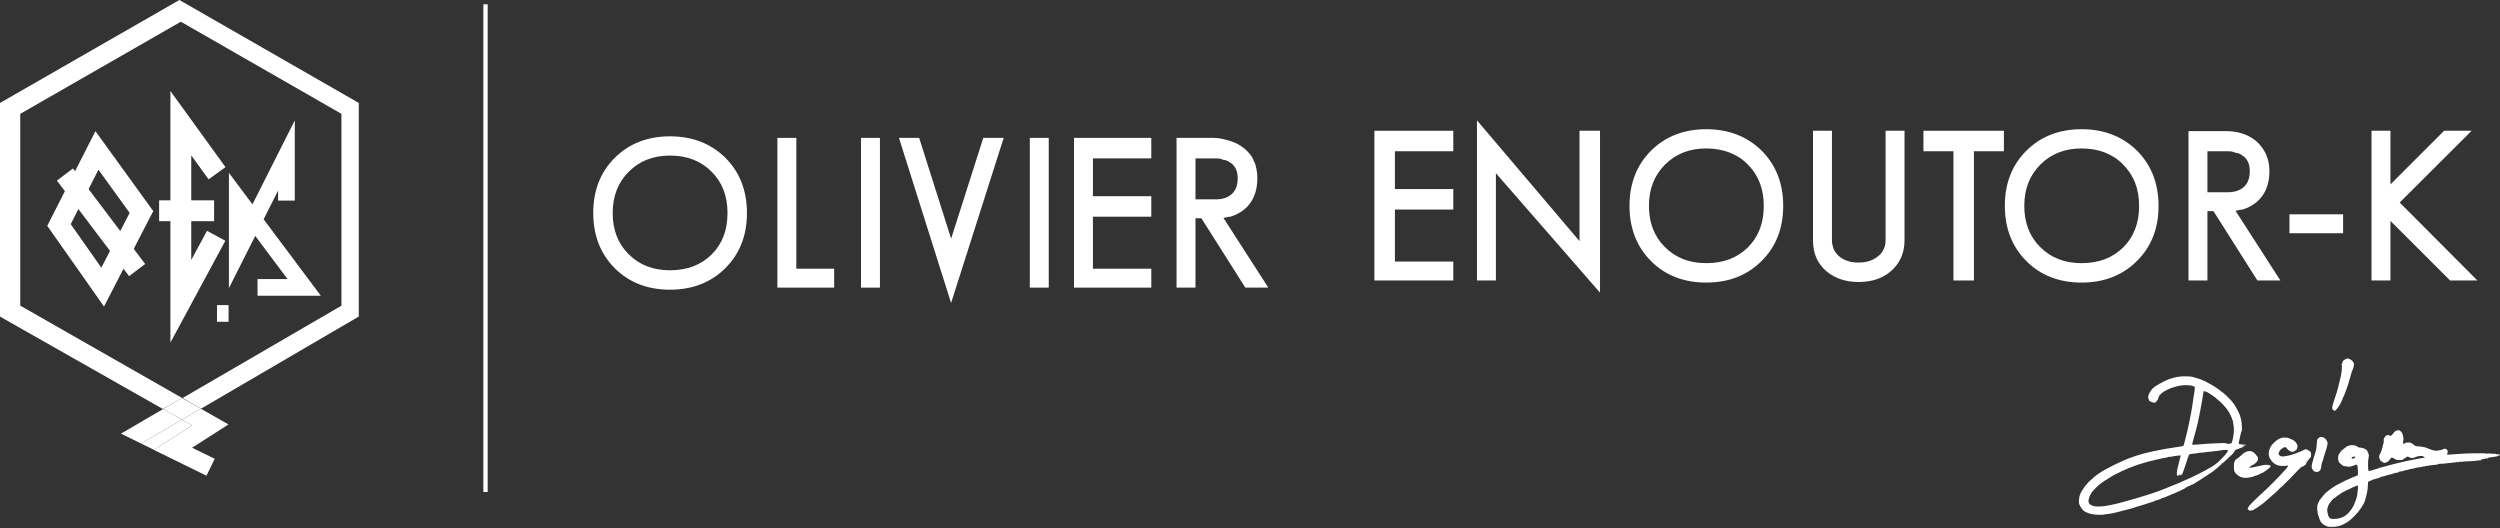 <?xml version="1.0" encoding="UTF-8"?> <svg xmlns="http://www.w3.org/2000/svg" width="374" height="79" viewBox="0 0 374 79" fill="none"><rect x="0" y="0" width="374" height="79" fill="#333333" stroke="none"/><line x1="72.634" y1="0.646" x2="72.634" y2="73.603" stroke="white" stroke-width="0.646"></line><path d="M90.24 54.936H90.244V54.933L90.24 54.936Z" fill="white"></path><path d="M97.949 62.603L97.948 62.605L97.945 62.608L97.949 62.603Z" fill="white"></path><path d="M108.512 23.597L108.508 23.592L108.506 23.591C107.424 22.53 106.178 21.723 104.79 21.19C103.402 20.656 101.877 20.395 100.233 20.395C98.579 20.395 97.048 20.659 95.659 21.199C94.27 21.737 93.027 22.553 91.954 23.626C90.888 24.689 90.079 25.924 89.545 27.307C89.01 28.69 88.749 30.216 88.749 31.868C88.749 33.52 89.013 35.049 89.553 36.437C90.092 37.825 90.908 39.066 91.982 40.138C93.046 41.203 94.283 42.011 95.668 42.544C97.052 43.079 98.58 43.339 100.233 43.339C101.886 43.339 103.417 43.076 104.807 42.536C106.195 41.998 107.438 41.183 108.511 40.111C109.584 39.048 110.402 37.814 110.941 36.431C111.482 35.047 111.746 33.52 111.745 31.868C111.746 30.215 111.482 28.686 110.941 27.298C110.402 25.91 109.586 24.669 108.512 23.597ZM106.458 38.08C105.65 38.866 104.745 39.447 103.717 39.839C102.688 40.231 101.533 40.433 100.233 40.434C98.945 40.433 97.8 40.228 96.777 39.828C95.754 39.427 94.85 38.833 94.04 38.025V38.025C93.242 37.227 92.655 36.332 92.258 35.315C91.863 34.298 91.659 33.156 91.659 31.868C91.659 30.582 91.865 29.437 92.265 28.416C92.666 27.394 93.261 26.49 94.069 25.681C94.879 24.873 95.782 24.279 96.8 23.879C97.818 23.479 98.956 23.274 100.233 23.273C101.531 23.274 102.684 23.48 103.711 23.88C104.739 24.28 105.645 24.875 106.454 25.682C107.251 26.479 107.839 27.376 108.235 28.398C108.631 29.42 108.836 30.57 108.836 31.868C108.836 33.176 108.631 34.334 108.235 35.361C107.839 36.386 107.253 37.284 106.458 38.08Z" fill="white"></path><path d="M119.129 20.628H118.193H116.296V43.027H124.793V40.198H119.129V20.628Z" fill="white"></path><path d="M128.805 43.027H129.648H131.638V20.628H128.805V43.027Z" fill="white"></path><path d="M142.29 35.706L137.506 20.628H134.484L142.283 45.329L150.152 20.628H147.1L142.29 35.706Z" fill="white"></path><path d="M154.06 43.027H154.973H156.892V20.628H154.06V43.027Z" fill="white"></path><path d="M160.669 43.027H161.519H172.234V40.198H163.501V32.417H172.234V29.352H163.501V23.693H172.234V20.628H160.669V43.027Z" fill="white"></path><path d="M184.062 32.417H184.063C184.857 32.181 185.573 31.804 186.181 31.3C186.801 30.787 187.283 30.118 187.609 29.35L187.61 29.346C187.944 28.559 188.098 27.66 188.098 26.665C188.098 26.199 188.06 25.75 187.972 25.322C187.885 24.894 187.811 24.484 187.575 24.101V24.1C187.339 23.365 186.75 22.726 186.155 22.211L186.152 22.226C185.551 21.707 184.839 21.335 184.055 21.099H184.054C183.264 20.864 182.439 20.628 181.592 20.628H176.01V43.027H178.843V32.653H179.73L186.3 43.027H189.738L183.032 32.609C183.388 32.551 183.732 32.417 184.062 32.417ZM184.187 24.441L184.187 24.413C184.338 24.532 184.469 24.649 184.586 24.797C184.703 24.944 184.805 25.102 184.894 25.292L184.895 25.29C184.979 25.469 185.045 25.666 185.09 25.889C185.136 26.113 185.16 26.361 185.16 26.638C185.16 27.211 185.077 27.683 184.93 28.067C184.783 28.452 184.578 28.752 184.298 29.009L184.297 29.009C184.002 29.278 183.669 29.474 183.274 29.612C182.879 29.75 182.419 29.824 181.882 29.824H178.843V23.693H181.564C182.123 23.693 182.616 23.693 183.051 23.929H183.05C183.509 23.929 183.878 24.199 184.187 24.441Z" fill="white"></path><path d="M177.787 63.355L177.784 63.358L177.783 63.359L177.787 63.355Z" fill="white"></path><path d="M187.259 54.935H187.261L187.263 54.933L187.259 54.935Z" fill="white"></path><path d="M187.277 62.62H187.275L187.272 62.618L187.277 62.62Z" fill="white"></path><path d="M205.612 41.96H206.507H217.413V39.13H208.68V31.349H217.413V28.284H208.68V22.626H217.413V19.561H205.612V41.96Z" fill="white"></path><path d="M236.295 36.071L220.953 18V41.961H223.785V25.91L239.363 43.778V19.562H236.295V36.071Z" fill="white"></path><path d="M263.536 22.532L263.534 22.53L263.53 22.526C262.447 21.465 261.202 20.658 259.813 20.125C258.426 19.591 256.9 19.33 255.257 19.33C253.603 19.33 252.072 19.593 250.683 20.133C249.293 20.672 248.051 21.487 246.977 22.56L246.977 22.56C245.912 23.623 245.103 24.858 244.569 26.241C244.034 27.624 243.773 29.151 243.773 30.802C243.773 32.454 244.036 33.983 244.576 35.371C245.116 36.76 245.932 38.001 247.006 39.073C248.07 40.137 249.307 40.945 250.691 41.479C252.076 42.013 253.604 42.273 255.257 42.273C256.91 42.273 258.441 42.01 259.831 41.471C261.22 40.932 262.463 40.117 263.536 39.044L263.532 39.047C264.608 37.984 265.425 36.749 265.965 35.365C266.505 33.981 266.769 32.454 266.769 30.802C266.769 29.15 266.505 27.621 265.965 26.233C265.426 24.845 264.61 23.604 263.536 22.532ZM261.483 37.013C260.675 37.8 259.769 38.381 258.741 38.774C257.713 39.166 256.557 39.368 255.257 39.368C253.969 39.368 252.823 39.162 251.801 38.763C250.778 38.362 249.873 37.767 249.064 36.96L249.064 36.96C248.266 36.162 247.679 35.266 247.282 34.25C246.887 33.233 246.683 32.09 246.683 30.803C246.683 29.516 246.889 28.372 247.289 27.35C247.69 26.328 248.284 25.425 249.093 24.616L249.093 24.616C249.903 23.808 250.806 23.214 251.824 22.813C252.841 22.414 253.979 22.208 255.257 22.208C256.555 22.208 257.708 22.421 258.735 22.821C259.763 23.222 260.669 23.769 261.478 24.63C262.275 25.404 262.862 26.318 263.259 27.34C263.655 28.361 263.86 29.508 263.86 30.806C263.86 32.114 263.655 33.27 263.259 34.297C262.862 35.322 262.277 36.218 261.483 37.013Z" fill="white"></path><path d="M282.083 35.976C282.083 36.51 281.963 36.952 281.774 37.342C281.583 37.732 281.293 38.077 280.891 38.393L280.885 38.394C280.513 38.686 280.098 38.904 279.63 39.053C279.162 39.201 278.636 39.28 278.047 39.28C277.445 39.28 276.918 39.203 276.456 39.059C275.993 38.914 275.593 38.704 275.231 38.422L275.229 38.42C275.037 38.271 274.876 38.112 274.74 37.944C274.537 37.689 274.355 37.411 274.251 37.089C274.148 36.767 274.059 36.4 274.059 35.977V19.561H271.227V35.976C271.227 36.916 271.38 37.794 271.731 38.582C272.081 39.37 272.606 40.06 273.287 40.627L273.286 40.63L273.291 40.635C273.933 41.155 274.661 41.548 275.458 41.805C276.255 42.062 277.116 42.186 278.032 42.186C278.973 42.186 279.844 42.066 280.64 41.813C281.433 41.562 282.15 41.174 282.768 40.659C283.467 40.083 284.022 39.386 284.378 38.592C284.736 37.798 284.916 36.916 284.916 35.976V19.561H282.084V35.976H282.083Z" fill="white"></path><path d="M287.748 22.626H288.596H292.232V41.96H295.301V22.626H299.785V19.561H287.748V22.626Z" fill="white"></path><path d="M319.687 22.532L319.683 22.528L319.68 22.526C318.598 21.465 317.352 20.658 315.964 20.125C314.576 19.591 313.051 19.33 311.408 19.33C309.754 19.33 308.223 19.593 306.833 20.133C305.444 20.672 304.201 21.487 303.129 22.56C302.063 23.623 301.254 24.858 300.719 26.241C300.184 27.625 299.924 29.151 299.924 30.802C299.924 32.454 300.187 33.983 300.727 35.371C301.267 36.759 302.083 38.001 303.158 39.073C304.222 40.137 305.458 40.945 306.843 41.479C308.227 42.013 309.755 42.273 311.408 42.273C313.061 42.273 314.592 42.01 315.981 41.471C317.37 40.932 318.613 40.117 319.686 39.044L319.683 39.047C320.758 37.984 321.575 36.749 322.115 35.365C322.656 33.982 322.919 32.454 322.919 30.802C322.919 29.15 322.655 27.62 322.115 26.233C321.577 24.845 320.76 23.604 319.687 22.532ZM317.634 37.012C316.826 37.8 315.92 38.381 314.892 38.774C313.863 39.166 312.708 39.368 311.408 39.368C310.12 39.368 308.974 39.162 307.952 38.763C306.929 38.362 306.024 37.767 305.214 36.96C304.416 36.162 303.829 35.266 303.433 34.25C303.037 33.233 302.833 32.09 302.833 30.803C302.833 29.516 303.039 28.372 303.439 27.35C303.84 26.329 304.435 25.425 305.244 24.616C306.054 23.808 306.957 23.214 307.975 22.813C308.992 22.414 310.13 22.208 311.408 22.208C312.706 22.208 313.856 22.414 314.884 22.814C315.911 23.215 316.849 23.809 317.624 24.616V24.616C318.4 25.414 319.011 26.311 319.408 27.333C319.804 28.354 320.009 29.505 320.009 30.803C320.009 32.111 319.805 33.269 319.409 34.295C319.013 35.319 318.428 36.217 317.634 37.012Z" fill="white"></path><path d="M335.469 31.351H335.47C336.264 31.115 336.979 30.738 337.587 30.235L337.588 30.228C338.208 29.714 338.69 29.049 339.016 28.28C339.352 27.493 339.505 26.594 339.505 25.599C339.505 25.133 339.463 24.684 339.376 24.256C339.288 23.828 339.155 23.418 338.975 23.035L338.975 23.035C338.629 22.3 338.153 21.66 337.558 21.145L337.557 21.14C336.961 20.625 336.254 20.241 335.461 19.983C334.678 19.725 333.872 19.615 333.019 19.615L327.4 19.62V41.961H330.232V31.587H331.137L337.707 41.961H341.145L334.439 31.544C334.795 31.486 335.139 31.351 335.469 31.351ZM334.457 22.863C334.916 22.863 335.285 23.134 335.593 23.375L335.593 23.348C335.744 23.467 335.876 23.583 335.992 23.731C336.109 23.878 336.211 24.037 336.3 24.226L336.301 24.225C336.386 24.403 336.451 24.599 336.496 24.823C336.541 25.046 336.566 25.295 336.566 25.572C336.566 26.145 336.482 26.618 336.336 27.002C336.189 27.387 335.984 27.687 335.704 27.943C335.408 28.212 335.075 28.408 334.68 28.546C334.285 28.683 333.826 28.758 333.289 28.758H330.232V22.627H332.971C333.53 22.627 334.023 22.627 334.458 22.863H334.457V22.863Z" fill="white"></path><path d="M342.505 34.891H343.466H350.53V32.062H342.505V34.891Z" fill="white"></path><path d="M370.617 41.96L358.993 30.299L369.757 19.561H365.641L357.611 27.584V19.561H354.779V41.96H357.611V33.053L366.535 41.96H370.617Z" fill="white"></path><path d="M351.098 53.641C350.986 53.653 350.901 53.689 350.841 53.758C350.789 53.81 350.716 53.854 350.684 53.854C350.604 53.858 350.398 54.188 350.398 54.312C350.398 54.361 350.378 54.421 350.35 54.449C350.29 54.509 350.274 54.618 350.322 54.618C350.366 54.618 350.366 55.113 350.318 55.483C350.242 56.07 350.181 56.399 350.077 56.749C350.033 56.894 349.964 57.183 349.92 57.392C349.876 57.602 349.819 57.827 349.791 57.895C349.763 57.959 349.739 58.068 349.735 58.136C349.731 58.237 349.377 59.355 349.212 59.805C349.112 60.074 348.943 60.666 348.911 60.867C348.875 61.092 348.951 61.333 349.055 61.333C349.088 61.333 349.112 61.349 349.112 61.369C349.112 61.389 349.168 61.425 349.232 61.45C349.317 61.478 349.349 61.478 349.329 61.45C349.317 61.425 349.337 61.397 349.377 61.389C349.421 61.377 349.534 61.257 349.634 61.124C349.735 60.987 349.876 60.798 349.948 60.698C350.081 60.525 350.479 59.668 350.479 59.56C350.479 59.532 350.507 59.479 350.543 59.439C350.604 59.375 350.801 58.888 350.889 58.599C350.913 58.522 350.961 58.394 351.002 58.317C351.086 58.16 351.484 56.87 351.609 56.371C351.709 55.957 351.902 55.374 352.023 55.121C352.079 55.008 352.132 54.803 352.144 54.658C352.164 54.437 352.152 54.369 352.075 54.22C352.027 54.119 351.951 54.023 351.91 53.999C351.866 53.975 351.794 53.91 351.745 53.858C351.673 53.778 351.544 53.713 351.323 53.645C351.291 53.637 351.187 53.633 351.098 53.641Z" fill="white"></path><path d="M326.345 56.316C326.293 56.328 326.148 56.34 326.023 56.344C325.674 56.352 324.439 56.698 324.021 56.907C323.342 57.245 322.578 57.671 322.372 57.828C322.139 58.005 321.85 58.286 321.85 58.338C321.85 58.362 321.806 58.427 321.753 58.475C321.701 58.523 321.608 58.676 321.548 58.813C321.492 58.949 321.428 59.09 321.407 59.126C321.359 59.215 321.383 59.677 321.44 59.733C321.468 59.762 321.488 59.81 321.488 59.846C321.488 59.947 321.653 60.075 321.818 60.103C321.902 60.12 321.99 60.156 322.023 60.184C322.051 60.216 322.151 60.24 322.248 60.24C322.393 60.244 322.441 60.22 322.578 60.083C322.662 59.999 322.734 59.902 322.734 59.87C322.734 59.838 322.763 59.806 322.795 59.79C322.831 59.778 322.855 59.717 322.855 59.649C322.855 59.585 322.871 59.516 322.895 59.504C322.915 59.492 322.951 59.412 322.976 59.331C323.016 59.17 323.044 59.134 323.386 58.821C323.699 58.531 324.6 58.085 325.187 57.928C325.308 57.896 325.436 57.86 325.469 57.848C325.617 57.787 326.064 57.695 326.373 57.655C326.84 57.598 327.837 57.63 327.933 57.707C327.962 57.727 328.038 57.759 328.102 57.771C328.171 57.787 328.255 57.824 328.295 57.856C328.368 57.908 328.368 57.932 328.303 58.467C328.267 58.773 328.227 59.034 328.215 59.054C328.203 59.074 328.171 59.283 328.139 59.516C328.11 59.754 328.066 60.063 328.042 60.208C328.018 60.353 327.97 60.658 327.937 60.892C327.869 61.342 327.712 62.202 327.62 62.6C327.592 62.733 327.555 62.922 327.539 63.023C327.487 63.397 327.029 65.351 326.836 66.038C326.796 66.183 326.739 66.388 326.711 66.493C326.651 66.73 326.631 66.738 326.072 66.818C325.694 66.875 324.62 67.04 324.081 67.128C323.816 67.168 323.522 67.228 323.277 67.285C323.169 67.313 322.988 67.345 322.875 67.365C322.043 67.498 320.378 67.908 319.678 68.149C319.514 68.206 319.192 68.314 318.963 68.391C317.636 68.825 314.922 70.164 313.904 70.888C313.498 71.173 313.12 71.483 313.084 71.551C313.06 71.591 312.98 71.668 312.903 71.72C312.34 72.102 311.464 73.24 311.19 73.939C310.985 74.462 310.937 75.206 311.09 75.528C311.263 75.898 311.532 76.256 311.781 76.453C312.103 76.702 312.742 76.911 313.366 76.975C313.924 77.028 314.737 77.024 314.797 76.963C314.813 76.947 314.91 76.935 315.01 76.931C315.111 76.931 315.288 76.915 315.396 76.891C315.509 76.871 315.67 76.847 315.758 76.831C315.846 76.819 315.991 76.79 316.08 76.77C316.168 76.746 316.401 76.694 316.594 76.654C316.791 76.613 317.061 76.541 317.198 76.501C317.334 76.457 317.547 76.4 317.668 76.372C317.789 76.348 317.982 76.3 318.09 76.272C318.392 76.187 318.709 76.107 318.935 76.055C319.043 76.026 319.188 75.982 319.256 75.95C319.473 75.853 319.863 75.729 319.952 75.729C319.996 75.729 320.048 75.709 320.06 75.689C320.072 75.665 320.129 75.648 320.181 75.648C320.233 75.648 320.33 75.628 320.39 75.604C320.45 75.58 320.539 75.544 320.583 75.524C320.627 75.508 320.728 75.48 320.804 75.468C320.881 75.451 320.981 75.415 321.025 75.391C321.07 75.363 321.17 75.327 321.247 75.315C321.323 75.299 321.48 75.25 321.588 75.21C321.701 75.17 321.93 75.094 322.099 75.045C322.292 74.985 322.401 74.937 322.385 74.909C322.372 74.884 322.372 74.876 322.389 74.888C322.433 74.933 323.378 74.615 323.378 74.559C323.378 74.539 323.414 74.522 323.458 74.522C323.502 74.522 323.639 74.478 323.764 74.422C323.888 74.366 324.009 74.322 324.025 74.322C324.045 74.322 324.218 74.249 324.407 74.161C324.596 74.072 324.773 74 324.797 74C324.825 74 324.906 73.964 324.978 73.919C325.05 73.875 325.139 73.839 325.171 73.839C325.207 73.839 325.304 73.803 325.384 73.763C325.629 73.634 326.072 73.437 326.116 73.437C326.136 73.437 326.225 73.393 326.313 73.336C326.401 73.28 326.486 73.236 326.506 73.236C326.574 73.236 326.876 73.071 326.876 73.035C326.876 73.011 326.9 72.995 326.932 72.995C326.96 72.995 327.037 72.946 327.097 72.882C327.161 72.822 327.198 72.797 327.182 72.822C327.161 72.858 327.173 72.866 327.214 72.85C327.246 72.838 327.282 72.802 327.294 72.769C327.306 72.737 327.362 72.713 327.415 72.713C327.531 72.713 327.72 72.637 327.72 72.584C327.72 72.568 327.753 72.552 327.793 72.552C327.833 72.552 327.901 72.524 327.946 72.492C327.986 72.46 328.05 72.432 328.086 72.432C328.122 72.432 328.199 72.395 328.251 72.351C328.307 72.311 328.364 72.287 328.38 72.299C328.392 72.311 328.404 72.303 328.404 72.279C328.404 72.255 328.448 72.21 328.5 72.182C328.701 72.078 329.594 71.507 329.654 71.447C329.691 71.414 329.731 71.386 329.743 71.386C329.759 71.386 329.864 71.322 329.972 71.246C330.081 71.169 330.185 71.105 330.205 71.105C330.221 71.105 330.262 71.069 330.294 71.024C330.326 70.98 330.386 70.944 330.426 70.944C330.463 70.944 330.507 70.916 330.519 70.884C330.535 70.851 330.567 70.823 330.595 70.823C330.627 70.823 330.704 70.779 330.768 70.723C330.837 70.666 330.905 70.622 330.921 70.622C330.941 70.622 331.022 70.562 331.098 70.49C331.174 70.417 331.311 70.305 331.4 70.24C331.488 70.172 331.568 70.112 331.58 70.096C331.593 70.083 331.633 70.063 331.673 70.047C331.709 70.035 331.741 69.995 331.741 69.959C331.741 69.927 331.765 69.898 331.798 69.898C331.83 69.898 331.89 69.854 331.934 69.798C331.979 69.742 332.027 69.697 332.039 69.697C332.091 69.697 332.316 69.472 332.348 69.384C332.369 69.335 332.417 69.295 332.457 69.295C332.497 69.295 332.57 69.255 332.614 69.203C332.662 69.155 332.751 69.07 332.815 69.014C333.313 68.592 333.43 68.475 333.43 68.427C333.43 68.395 333.454 68.371 333.486 68.371C333.515 68.371 333.571 68.326 333.607 68.27C333.643 68.218 333.724 68.145 333.784 68.113C333.897 68.057 334.21 67.679 334.262 67.538C334.327 67.377 334.56 67.204 334.761 67.18C334.87 67.164 334.946 67.14 334.934 67.12C334.922 67.1 334.95 67.084 334.994 67.084C335.038 67.084 335.139 67.048 335.219 67.003C335.3 66.959 335.429 66.923 335.513 66.919C335.646 66.915 335.65 66.911 335.561 66.883L335.461 66.851L335.569 66.847C335.734 66.838 335.75 66.762 335.585 66.762C335.324 66.762 335.433 66.694 335.754 66.658C336.036 66.625 336.056 66.617 335.971 66.569C335.923 66.541 335.698 66.505 335.469 66.493C335.244 66.481 335.026 66.453 334.99 66.432C334.906 66.392 334.898 66.243 334.962 66.038C335.01 65.877 335.187 65.065 335.235 64.792C335.252 64.691 335.296 64.563 335.336 64.502C335.388 64.422 335.404 64.321 335.396 64.06C335.376 63.043 335.223 62.339 334.87 61.615C334.624 61.113 334.238 60.453 334.118 60.333C334.081 60.296 334.017 60.212 333.977 60.148C333.86 59.967 333.052 59.15 332.706 58.869C332.208 58.455 331.58 58.001 331.219 57.783C331.03 57.675 330.833 57.554 330.776 57.518C330.676 57.454 330.229 57.22 329.731 56.971C329.586 56.899 329.369 56.806 329.248 56.77C329.128 56.73 328.999 56.686 328.967 56.669C328.935 56.653 328.726 56.593 328.504 56.533C328.283 56.468 328.022 56.396 327.921 56.368C327.821 56.34 327.616 56.316 327.459 56.312C326.603 56.288 326.43 56.291 326.345 56.316ZM330.254 58.692C330.31 58.72 330.39 58.773 330.43 58.809C330.475 58.849 330.535 58.881 330.563 58.881C330.595 58.881 330.627 58.905 330.64 58.937C330.652 58.965 330.732 59.022 330.82 59.062C330.905 59.102 330.977 59.15 330.977 59.17C330.977 59.187 331.005 59.203 331.042 59.203C331.078 59.203 331.142 59.247 331.186 59.303C331.231 59.359 331.291 59.404 331.319 59.404C331.351 59.404 331.391 59.428 331.408 59.46C331.424 59.492 331.512 59.573 331.601 59.645C332.047 59.995 332.441 60.369 332.738 60.727C332.819 60.823 332.944 60.964 333.008 61.032C333.076 61.105 333.153 61.209 333.185 61.266C333.217 61.326 333.273 61.41 333.318 61.45C333.358 61.495 333.39 61.547 333.39 61.571C333.39 61.591 333.402 61.615 333.422 61.623C333.47 61.643 333.913 62.568 333.913 62.653C333.913 62.777 333.957 62.866 334.005 62.834C334.025 62.822 334.033 62.83 334.021 62.85C334.005 62.874 334.041 63.111 334.094 63.38C334.202 63.911 334.214 64.281 334.15 64.953C334.106 65.375 333.913 66.215 333.84 66.288C333.728 66.4 333.092 66.44 333.052 66.34C333.024 66.267 332.505 66.26 331.42 66.32C331.034 66.34 330.519 66.368 330.274 66.38C330.032 66.392 329.578 66.428 329.268 66.46C328.959 66.493 328.545 66.525 328.344 66.529L327.982 66.541L327.97 66.432C327.962 66.372 328.018 66.119 328.094 65.87C328.235 65.415 328.424 64.728 328.549 64.229C328.581 64.084 328.661 63.758 328.726 63.505C328.846 63.019 329.023 62.15 329.168 61.374C329.256 60.888 329.313 60.582 329.373 60.296C329.393 60.204 329.425 59.995 329.445 59.834C329.49 59.504 329.642 58.604 329.671 58.531C329.687 58.479 329.972 58.559 330.254 58.692ZM333.305 67.349C333.458 67.486 332.111 68.994 331.42 69.456C331.275 69.553 331.15 69.641 331.138 69.653C331.09 69.71 330.841 69.87 330.684 69.943C330.591 69.987 330.463 70.051 330.398 70.091C330.334 70.128 330.141 70.24 329.976 70.341C329.63 70.546 328.468 71.125 327.62 71.519C326.401 72.086 325.449 72.488 323.921 73.079C323.635 73.192 323.346 73.308 323.277 73.336C323.213 73.365 323.112 73.401 323.056 73.417C323 73.433 322.903 73.469 322.835 73.501C322.441 73.678 319.59 74.567 318.392 74.884C318.203 74.937 317.861 75.029 317.628 75.094C317.395 75.158 317.133 75.23 317.045 75.25C316.956 75.275 316.832 75.307 316.763 75.327C316.393 75.427 315.38 75.632 314.873 75.709C314.419 75.777 313.619 75.789 313.281 75.733C312.976 75.681 312.598 75.455 312.509 75.27C312.348 74.925 312.505 74.293 312.899 73.698C313.076 73.429 313.804 72.689 314.101 72.472C314.206 72.395 314.415 72.235 314.568 72.118C314.721 72.005 314.861 71.909 314.881 71.909C314.906 71.909 315.022 71.837 315.147 71.748C315.271 71.664 315.541 71.491 315.746 71.366C316.241 71.069 316.208 71.089 316.462 70.964C316.582 70.9 316.751 70.819 316.832 70.779C316.912 70.735 317 70.703 317.025 70.703C317.045 70.703 317.065 70.686 317.065 70.666C317.065 70.646 317.121 70.618 317.185 70.602C317.254 70.586 317.306 70.558 317.306 70.538C317.306 70.518 317.354 70.49 317.419 70.478C317.479 70.461 317.571 70.429 317.628 70.401C317.684 70.373 317.865 70.293 318.03 70.22C318.195 70.148 318.424 70.047 318.532 69.999C318.645 69.951 318.862 69.87 319.015 69.818C319.172 69.766 319.317 69.713 319.337 69.697C319.361 69.681 319.449 69.645 319.538 69.621C319.626 69.593 319.735 69.557 319.779 69.537C319.855 69.504 320.141 69.42 320.845 69.211C321.009 69.163 321.227 69.098 321.327 69.07C321.428 69.042 321.653 68.986 321.83 68.95C322.007 68.913 322.188 68.869 322.232 68.853C322.276 68.833 322.368 68.809 322.433 68.797C322.742 68.744 323.241 68.628 323.281 68.604C323.309 68.588 323.462 68.555 323.623 68.531C324.077 68.467 324.343 68.411 324.343 68.371C324.343 68.35 324.371 68.342 324.403 68.354C324.435 68.367 324.552 68.358 324.66 68.33C324.773 68.306 324.946 68.282 325.046 68.282C325.147 68.278 325.227 68.258 325.227 68.238C325.227 68.218 325.28 68.21 325.344 68.222C325.408 68.234 325.473 68.234 325.485 68.222C325.513 68.194 325.513 68.194 325.943 68.149C326.176 68.125 326.233 68.129 326.233 68.174C326.229 68.238 326.217 68.29 326.011 69.034C325.935 69.319 325.851 69.645 325.83 69.754C325.806 69.862 325.774 70.015 325.75 70.096C325.625 70.562 325.621 71.129 325.742 71.173C325.806 71.201 326.023 71.085 326.1 70.988C326.14 70.932 326.152 70.94 326.188 71.04L326.233 71.157L326.377 71.008C326.506 70.876 326.562 70.735 326.88 69.766C327.403 68.161 327.435 68.077 327.511 68.001C327.572 67.936 327.676 67.916 328.163 67.868C328.705 67.812 329.112 67.747 329.136 67.711C329.156 67.679 329.176 67.679 329.208 67.711C329.252 67.755 329.666 67.719 329.932 67.647C330.069 67.611 330.64 67.558 330.869 67.562C330.929 67.562 330.977 67.55 330.977 67.53C330.977 67.514 331.098 67.498 331.251 67.498C331.4 67.498 331.657 67.47 331.822 67.434C331.987 67.397 332.276 67.357 332.465 67.345C332.65 67.333 332.811 67.317 332.815 67.309C332.831 67.297 333.285 67.329 333.305 67.349Z" fill="white"></path><path d="M358.593 64.389C358.436 64.417 358.364 64.461 358.199 64.63C358.091 64.743 357.998 64.851 357.998 64.867C357.998 64.911 357.697 65.233 357.656 65.233C357.636 65.233 357.592 65.209 357.56 65.177C357.524 65.145 357.403 65.109 357.29 65.092C357.101 65.068 357.081 65.076 356.949 65.197C356.872 65.269 356.8 65.326 356.788 65.322C356.772 65.318 356.768 65.354 356.78 65.394C356.796 65.454 356.784 65.47 356.744 65.454C356.663 65.422 356.575 65.748 356.611 65.953C356.631 66.073 356.611 66.19 356.534 66.423C356.478 66.592 356.43 66.789 356.43 66.866C356.43 66.938 356.414 67.01 356.39 67.022C356.37 67.034 356.349 67.087 356.349 67.135C356.349 67.183 356.325 67.272 356.293 67.332C356.261 67.392 356.209 67.537 356.173 67.658C356.136 67.774 356.072 67.907 356.028 67.947C355.984 67.987 355.955 68.032 355.968 68.048C355.976 68.064 355.963 68.14 355.939 68.221C355.907 68.329 355.907 68.41 355.947 68.546C355.976 68.647 356.016 68.731 356.032 68.731C356.052 68.731 356.068 68.755 356.068 68.788C356.068 68.892 356.233 69.053 356.337 69.053C356.398 69.053 356.434 69.065 356.418 69.077C356.386 69.109 356.482 69.21 356.522 69.186C356.538 69.174 356.575 69.186 356.603 69.206C356.667 69.262 356.86 69.238 357.053 69.158C357.222 69.085 357.459 68.856 357.628 68.603C357.688 68.51 357.761 68.45 357.805 68.45C357.89 68.45 358.44 68.723 358.44 68.767C358.44 68.8 358.585 68.812 359.011 68.82C359.289 68.824 359.377 68.812 359.438 68.76C359.478 68.723 359.526 68.691 359.542 68.691C359.566 68.691 359.799 68.538 359.848 68.49C359.86 68.478 359.944 68.43 360.033 68.377L360.202 68.289L360.431 68.41C360.688 68.546 360.945 68.567 361.13 68.47C361.577 68.241 362.365 68.12 362.477 68.265C362.502 68.297 362.566 68.329 362.622 68.337C362.678 68.345 362.727 68.382 362.735 68.418C362.747 68.478 362.719 68.49 362.594 68.49C362.51 68.494 362.361 68.51 362.26 68.534C362.16 68.554 361.79 68.623 361.436 68.687C360.756 68.812 360.511 68.86 360.089 68.96C359.944 68.993 359.703 69.045 359.546 69.077C359.253 69.133 359.084 69.174 358.641 69.294C358.497 69.335 358.235 69.395 358.058 69.435C357.881 69.471 357.576 69.556 357.375 69.616C356.9 69.765 356.249 69.938 356.156 69.938C356.116 69.938 356.068 69.954 356.044 69.97C356.024 69.99 355.891 70.038 355.746 70.078C355.372 70.179 355.035 70.287 354.781 70.376C354.661 70.42 354.512 70.456 354.452 70.46C354.359 70.46 354.335 70.436 354.303 70.308C354.247 70.119 354.247 68.92 354.299 68.727C354.323 68.647 354.347 68.494 354.355 68.385C354.363 68.277 354.375 68.168 354.383 68.148C354.403 68.06 354.323 67.827 354.122 67.404C354.045 67.236 353.543 67.006 353.217 66.982C352.912 66.962 352.751 66.914 352.63 66.801C352.397 66.584 351.782 66.52 351.404 66.673C351.283 66.721 351.158 66.761 351.122 66.761C351.09 66.761 351.01 66.821 350.941 66.894C350.877 66.97 350.756 67.063 350.68 67.107C350.503 67.203 350.157 67.525 350.157 67.593C350.157 67.626 350.129 67.658 350.097 67.67C350.065 67.686 350.037 67.718 350.037 67.75C350.037 67.782 350.021 67.806 350.004 67.806C349.984 67.806 349.932 67.887 349.88 67.983C349.711 68.325 349.763 69.029 349.972 69.23C350.338 69.58 350.487 69.684 350.68 69.725C351.171 69.825 351.573 69.849 351.657 69.785C351.685 69.769 351.762 69.749 351.826 69.745C351.894 69.741 351.971 69.704 351.999 69.668C352.027 69.632 352.047 69.62 352.047 69.648C352.047 69.684 352.071 69.684 352.127 69.656C352.32 69.56 352.357 69.544 352.469 69.519C352.658 69.479 352.69 69.576 352.735 70.299C352.779 71.027 352.755 71.152 352.534 71.196C352.469 71.212 352.329 71.26 352.22 71.309C351.983 71.413 351.854 71.47 351.532 71.602C351.114 71.779 350.748 71.944 350.6 72.032C350.523 72.077 350.205 72.238 349.892 72.39C349.582 72.547 349.257 72.732 349.168 72.809C349.084 72.881 348.891 73.014 348.742 73.102C348.593 73.195 348.4 73.335 348.308 73.42C348.215 73.508 348.119 73.589 348.09 73.605C347.962 73.677 347.684 73.975 347.399 74.341C347.23 74.562 347.077 74.751 347.061 74.763C347.013 74.799 346.78 75.261 346.78 75.326C346.78 75.362 346.76 75.41 346.735 75.434C346.651 75.519 346.623 76.271 346.695 76.524C346.719 76.596 346.727 76.681 346.715 76.709C346.687 76.781 347.057 77.871 347.129 77.927C347.162 77.951 347.178 77.992 347.162 78.016C347.15 78.04 347.158 78.06 347.178 78.06C347.202 78.06 347.222 78.08 347.222 78.1C347.222 78.197 347.757 78.623 347.873 78.623C347.901 78.623 348.014 78.667 348.119 78.723C348.296 78.82 348.344 78.828 348.854 78.82C349.257 78.816 349.474 78.796 349.679 78.74C349.832 78.699 350 78.663 350.057 78.663C350.121 78.663 350.153 78.647 350.133 78.619C350.117 78.595 350.137 78.579 350.181 78.587C350.226 78.595 350.338 78.555 350.439 78.506C351.263 78.08 351.5 77.911 351.943 77.461C352.095 77.304 352.236 77.175 352.252 77.175C352.272 77.175 352.288 77.159 352.288 77.139C352.288 77.119 352.397 76.994 352.53 76.866C352.666 76.737 352.863 76.496 352.968 76.327C353.076 76.162 353.193 76.001 353.229 75.973C353.265 75.941 353.294 75.901 353.294 75.881C353.294 75.861 353.346 75.768 353.41 75.675C353.724 75.213 353.812 74.976 354.033 74.031C354.186 73.368 354.214 73.171 354.238 72.551C354.247 72.342 354.255 72.149 354.255 72.121C354.259 72.069 354.588 71.904 354.854 71.823C354.946 71.795 355.023 71.759 355.023 71.739C355.023 71.719 355.047 71.707 355.075 71.711C355.099 71.715 355.151 71.711 355.183 71.699C355.216 71.683 355.336 71.655 355.445 71.626C355.646 71.578 355.907 71.49 356.036 71.421C356.076 71.401 356.144 71.385 356.189 71.385C356.233 71.385 356.269 71.357 356.269 71.321C356.269 71.281 356.293 71.269 356.341 71.285C356.438 71.313 356.868 71.204 356.788 71.172C356.76 71.16 356.788 71.152 356.852 71.152C356.961 71.156 357.134 71.112 357.387 71.019C357.439 70.999 357.516 70.983 357.56 70.983C357.672 70.983 358.042 70.858 358.022 70.826C358.014 70.814 358.083 70.798 358.171 70.794C358.263 70.79 358.456 70.75 358.597 70.706C358.738 70.657 358.879 70.621 358.907 70.621C358.939 70.621 358.963 70.593 358.963 70.561C358.963 70.496 359.027 70.481 359.06 70.537C359.072 70.557 359.152 70.549 359.233 70.517C359.317 70.489 359.442 70.464 359.514 70.46C359.582 70.46 359.647 70.44 359.655 70.416C359.663 70.396 359.731 70.368 359.808 70.356C360.089 70.316 360.346 70.255 360.391 70.219C360.431 70.183 360.905 70.103 361.086 70.099C361.114 70.099 361.13 70.082 361.114 70.062C361.102 70.038 361.142 70.026 361.203 70.034C361.267 70.038 361.335 70.026 361.364 70.006C361.392 69.986 361.48 69.966 361.565 69.962C361.649 69.954 361.75 69.934 361.79 69.918C361.826 69.901 361.902 69.901 361.955 69.913C362.011 69.926 362.067 69.921 362.079 69.897C362.091 69.877 362.168 69.857 362.244 69.857C362.321 69.857 362.381 69.837 362.381 69.813C362.381 69.781 362.433 69.777 362.538 69.793C362.642 69.809 362.703 69.801 362.711 69.773C362.719 69.745 362.875 69.713 363.085 69.696C363.286 69.68 363.402 69.664 363.346 69.656C363.29 69.648 363.426 69.628 363.648 69.608C364.07 69.572 364.13 69.564 364.452 69.519C364.725 69.479 364.798 69.455 364.773 69.419C364.765 69.399 364.906 69.387 365.087 69.387C365.421 69.387 365.891 69.347 366 69.306C366.032 69.294 366.205 69.278 366.382 69.274C366.736 69.266 366.925 69.226 366.925 69.166C366.925 69.141 366.949 69.145 366.985 69.174C367.021 69.202 367.089 69.214 367.154 69.198C367.218 69.182 367.323 69.162 367.387 69.15C367.455 69.138 367.516 69.117 367.524 69.109C367.532 69.101 367.564 69.113 367.592 69.138C367.648 69.186 367.865 69.153 367.833 69.101C367.825 69.085 367.978 69.077 368.175 69.077C368.372 69.081 368.533 69.069 368.533 69.049C368.533 69.033 368.666 69.021 368.827 69.025C368.983 69.029 369.317 69.017 369.558 68.997C369.804 68.977 370.101 68.96 370.222 68.96C370.407 68.965 370.423 68.96 370.322 68.932C370.238 68.908 370.278 68.904 370.475 68.912C370.624 68.916 370.757 68.904 370.769 68.884C370.785 68.86 370.897 68.852 371.042 68.864C371.175 68.876 371.247 68.876 371.195 68.86C371.042 68.816 371.09 68.751 371.303 68.727C371.412 68.711 371.525 68.687 371.553 68.667C371.585 68.647 371.653 68.627 371.71 68.623C371.766 68.615 371.89 68.599 371.991 68.583C372.092 68.57 372.2 68.562 372.232 68.567C372.28 68.57 372.28 68.567 372.236 68.538C372.196 68.51 372.196 68.494 372.232 68.47C372.256 68.454 372.289 68.45 372.297 68.462C372.309 68.474 372.377 68.466 372.445 68.446C372.518 68.426 372.727 68.39 372.916 68.37C373.418 68.309 373.559 68.285 373.559 68.249C373.559 68.229 373.632 68.205 373.72 68.189C373.808 68.172 373.881 68.144 373.881 68.12C373.881 68.096 373.909 68.088 373.941 68.104C374.01 68.128 374.018 68.096 373.969 68.016C373.949 67.983 373.833 67.963 373.648 67.959C373.491 67.959 373.37 67.939 373.382 67.919C373.402 67.887 373.374 67.883 372.715 67.871C372.506 67.867 372.309 67.851 372.28 67.835C372.256 67.815 372.168 67.823 372.092 67.851C371.979 67.891 371.935 67.891 371.858 67.851C371.806 67.823 371.71 67.802 371.645 67.806C371.581 67.811 371.512 67.811 371.488 67.806C371.416 67.794 369.687 67.811 369.317 67.827C368.36 67.871 367.286 67.935 366.724 67.987C366.382 68.016 366.092 68.032 366.084 68.024C366.072 68.012 366.088 67.927 366.116 67.835C366.221 67.485 366.221 67.465 366.06 67.288C365.903 67.119 365.763 67.079 365.606 67.159C365.212 67.376 364.227 67.521 364.106 67.38C364.078 67.344 364.021 67.328 363.973 67.34C363.929 67.352 363.873 67.344 363.853 67.328C363.828 67.308 363.7 67.256 363.567 67.211C363.434 67.167 363.213 67.083 363.077 67.026C362.763 66.894 362.276 66.801 361.814 66.785C361.613 66.777 361.432 66.753 361.404 66.725C361.38 66.701 361.331 66.681 361.299 66.681C361.263 66.681 361.146 66.596 361.038 66.496C360.925 66.395 360.777 66.287 360.7 66.254C360.439 66.146 359.767 66.202 359.767 66.331C359.767 66.351 359.731 66.359 359.687 66.347C359.643 66.335 359.606 66.343 359.606 66.363C359.606 66.383 359.578 66.399 359.542 66.399C359.486 66.399 359.478 66.367 359.502 66.206C359.574 65.679 359.578 65.515 359.514 65.346C359.482 65.249 359.446 65.096 359.434 65.004C359.417 64.875 359.369 64.783 359.245 64.642C358.987 64.344 358.947 64.332 358.593 64.389ZM352.329 68.357C352.329 68.398 352.312 68.45 352.296 68.478C352.256 68.542 352.067 68.611 351.922 68.611C351.826 68.611 351.806 68.595 351.806 68.514C351.806 68.377 351.83 68.365 352.3 68.293C352.316 68.293 352.329 68.321 352.329 68.357ZM365.344 69.359C365.332 69.371 365.296 69.375 365.268 69.363C365.236 69.351 365.248 69.338 365.292 69.338C365.336 69.335 365.36 69.347 365.344 69.359ZM352.747 72.74C352.759 72.805 352.763 72.941 352.751 73.054C352.678 73.806 352.646 74.051 352.63 74.083C352.618 74.103 352.598 74.184 352.586 74.264C352.566 74.453 352.353 75.072 352.204 75.398C352.14 75.535 352.087 75.659 352.087 75.671C352.087 75.688 351.971 75.881 351.826 76.106C351.468 76.669 350.889 77.207 350.499 77.34C350.411 77.368 350.322 77.404 350.298 77.421C350.081 77.569 349.064 77.694 348.754 77.61C348.537 77.549 348.332 77.312 348.275 77.051C348.119 76.323 348.115 76.23 348.243 75.84C348.36 75.483 348.476 75.281 348.698 75.048C348.794 74.948 348.871 74.855 348.871 74.835C348.871 74.779 349.168 74.522 349.265 74.497C349.313 74.481 349.373 74.441 349.393 74.401C349.413 74.361 349.622 74.208 349.856 74.059C350.089 73.91 350.278 73.774 350.278 73.754C350.278 73.733 350.306 73.717 350.338 73.717C350.37 73.717 350.398 73.697 350.398 73.677C350.398 73.653 350.431 73.637 350.471 73.637C350.507 73.637 350.608 73.593 350.688 73.536C350.768 73.48 350.849 73.436 350.861 73.436C350.873 73.436 351.034 73.364 351.215 73.271C351.396 73.178 351.709 73.034 351.906 72.945C352.107 72.857 352.325 72.76 352.389 72.732C352.678 72.603 352.719 72.608 352.747 72.74Z" fill="white"></path><path d="M347.013 65.43C346.985 65.475 346.928 65.515 346.892 65.515C346.852 65.515 346.776 65.583 346.723 65.671C346.643 65.796 346.623 65.897 346.603 66.222C346.558 66.982 346.478 67.477 346.337 67.827C346.293 67.935 346.205 68.225 346.14 68.47C346.072 68.711 345.975 69.065 345.919 69.25C345.774 69.721 345.79 70.05 345.971 70.247C346.012 70.292 346.056 70.36 346.06 70.396C346.08 70.481 346.317 70.573 346.583 70.601C346.723 70.613 346.784 70.601 346.844 70.549C346.884 70.509 346.948 70.465 346.985 70.452C347.125 70.396 347.25 70.082 347.27 69.733C347.286 69.487 347.318 69.331 347.391 69.17C347.447 69.045 347.507 68.88 347.523 68.808C347.56 68.623 347.696 68.156 347.793 67.887C347.837 67.766 347.905 67.545 347.946 67.397C347.986 67.248 348.038 67.095 348.058 67.055C348.078 67.014 348.111 66.882 348.123 66.761C348.139 66.641 348.171 66.488 348.195 66.427C348.227 66.343 348.227 66.271 348.183 66.146C348.046 65.712 347.708 65.418 347.294 65.37C347.093 65.346 347.061 65.354 347.013 65.43Z" fill="white"></path><path d="M341.412 65.49C340.965 65.583 340.519 65.864 340.057 66.351C339.546 66.886 339.309 67.593 339.437 68.189C339.49 68.446 339.602 68.691 339.659 68.691C339.679 68.691 339.703 68.731 339.719 68.784C339.755 68.94 340.165 69.326 340.447 69.475C340.885 69.704 341.287 69.757 342.027 69.676C342.212 69.656 342.316 69.66 342.316 69.684C342.316 69.728 342.111 70.018 342.003 70.131C341.967 70.171 341.818 70.336 341.673 70.496C341.026 71.232 339.433 72.849 338.814 73.4C338.275 73.878 337.837 74.296 337.157 74.964C336.261 75.848 336.092 76.138 336.394 76.295C336.458 76.327 336.514 76.363 336.526 76.379C336.554 76.415 336.985 76.351 337.141 76.287C337.202 76.263 337.25 76.214 337.25 76.182C337.25 76.15 337.262 76.134 337.282 76.142C337.33 76.174 337.704 75.933 338.356 75.45C338.722 75.181 338.862 75.064 339.112 74.823C339.16 74.779 339.236 74.715 339.285 74.682C339.333 74.65 339.538 74.469 339.743 74.28C340.185 73.874 340.31 73.766 340.539 73.577C340.636 73.5 340.8 73.335 340.901 73.215C341.002 73.094 341.102 72.994 341.118 72.994C341.138 72.994 341.239 72.917 341.343 72.821C341.605 72.587 343.072 71.104 343.442 70.702C344.106 69.978 344.339 69.777 344.512 69.777C344.548 69.777 344.608 69.745 344.644 69.704C344.681 69.664 344.769 69.596 344.842 69.556C344.91 69.511 344.97 69.459 344.97 69.439C344.97 69.331 345.236 68.852 345.3 68.852C345.34 68.852 345.376 68.808 345.392 68.731C345.408 68.663 345.441 68.611 345.473 68.611C345.501 68.611 345.573 68.546 345.63 68.47C345.718 68.357 345.738 68.285 345.742 68.08C345.75 67.778 345.67 67.537 345.557 67.501C345.509 67.485 345.445 67.449 345.408 67.416C345.304 67.328 345.043 67.203 344.95 67.203C344.906 67.203 344.673 67.304 344.427 67.424C344.186 67.545 343.957 67.646 343.921 67.646C343.881 67.646 343.736 67.698 343.595 67.762C343.032 68.02 341.967 68.289 341.496 68.289C341.215 68.289 341.022 68.192 340.909 67.996C340.857 67.899 340.857 67.871 340.925 67.678C341.006 67.445 341.15 67.272 341.432 67.067C341.765 66.821 341.946 66.838 342.156 67.123C342.232 67.228 342.361 67.348 342.437 67.388C342.513 67.429 342.63 67.497 342.69 67.537C342.835 67.638 343.121 67.602 343.302 67.461C343.374 67.409 343.45 67.364 343.47 67.364C343.527 67.364 343.643 67.119 343.643 67.006C343.643 66.958 343.663 66.922 343.683 66.922C343.756 66.922 343.724 66.673 343.619 66.439C343.547 66.279 343.45 66.15 343.302 66.021C343.181 65.921 343.076 65.836 343.064 65.836C343.052 65.836 342.911 65.772 342.755 65.695C342.594 65.619 342.433 65.555 342.397 65.555C342.361 65.555 342.316 65.539 342.296 65.519C342.228 65.458 341.665 65.438 341.412 65.49Z" fill="white"></path><path d="M336.406 67.485C336.06 67.513 335.658 67.738 335.3 68.104C335.139 68.269 334.845 68.502 334.697 68.583C334.508 68.687 334.403 68.792 334.371 68.908C334.359 68.965 334.331 69.013 334.311 69.013C334.291 69.013 334.275 69.049 334.275 69.089C334.275 69.133 334.258 69.182 334.234 69.194C334.21 69.21 334.194 69.451 334.194 69.789C334.194 70.267 334.21 70.388 334.275 70.533C334.319 70.629 334.379 70.73 334.411 70.762C334.443 70.794 334.476 70.838 334.484 70.855C334.5 70.899 335.055 71.305 335.095 71.305C335.111 71.305 335.199 71.337 335.292 71.381C335.561 71.502 336.144 71.522 336.542 71.43C336.719 71.385 336.948 71.333 337.049 71.313C337.162 71.293 337.226 71.261 337.218 71.228C337.21 71.196 337.23 71.184 337.266 71.196C337.347 71.228 337.938 71.019 338.074 70.911C338.135 70.862 338.259 70.802 338.348 70.778C338.44 70.754 338.593 70.677 338.69 70.609C338.79 70.537 338.911 70.452 338.959 70.42C339.18 70.271 339.49 70.018 339.594 69.901C339.699 69.781 339.703 69.765 339.647 69.68C339.534 69.503 338.907 69.483 338.312 69.636C337.6 69.817 336.518 70.026 336.478 69.986C336.438 69.946 336.88 69.576 336.965 69.576C337.097 69.576 337.56 69.198 337.7 68.973C337.773 68.852 337.833 68.623 337.817 68.51C337.809 68.466 337.765 68.386 337.716 68.329C337.668 68.273 337.556 68.132 337.471 68.016C337.318 67.811 337.073 67.606 336.981 67.606C336.956 67.606 336.928 67.59 336.92 67.565C336.9 67.497 336.679 67.461 336.406 67.485Z" fill="white"></path><path d="M38.524 42.996H45.506L35.494 29.611V37.857L42.853 23.255V30.014" stroke="white" stroke-width="2.496" stroke-miterlimit="10"></path><path d="M32.464 46.892H34.195" stroke="white" stroke-width="2.496" stroke-miterlimit="10"></path><path d="M15.36 42.952L8.824 33.659L14.502 22.508L21.161 31.71L15.36 42.952Z" stroke="white" stroke-width="3.016" stroke-miterlimit="10"></path><path d="M20.512 40.402L9.716 26.109" stroke="white" stroke-width="3.016" stroke-miterlimit="10"></path><path d="M32.338 35.274L27.053 45.075V18.432L32.471 25.915" stroke="white" stroke-width="3.12" stroke-miterlimit="10"></path><path d="M23.807 31.529H32.031" stroke="white" stroke-width="3.12" stroke-miterlimit="10"></path><path d="M27.23 62.781L21.105 66.349L23.032 67.294L28.737 63.638L27.23 62.781Z" fill="white"></path><path d="M24.42 61.183L18.095 64.873L21.105 66.348L27.23 62.781L24.42 61.183Z" fill="white"></path><path d="M53.674 15.4L26.837 0L0 15.4V47.362L24.361 61.183L27.25 59.543L3.03 45.725V17.029L27.053 3.247L51.077 17.029V45.735L27.319 59.543L30.065 61.143L53.674 47.352V15.4Z" fill="white"></path><path d="M24.42 61.183L27.23 62.781L30.043 61.142L27.231 59.543L24.42 61.183Z" fill="white"></path><path d="M28.737 63.638L23.031 67.293L23.274 67.412L23.031 67.293L23.013 67.305L30.886 71.166L32.126 68.638L28.741 66.978L34.179 63.495L30.043 61.143L27.23 62.781L28.737 63.638Z" fill="white"></path></svg> 